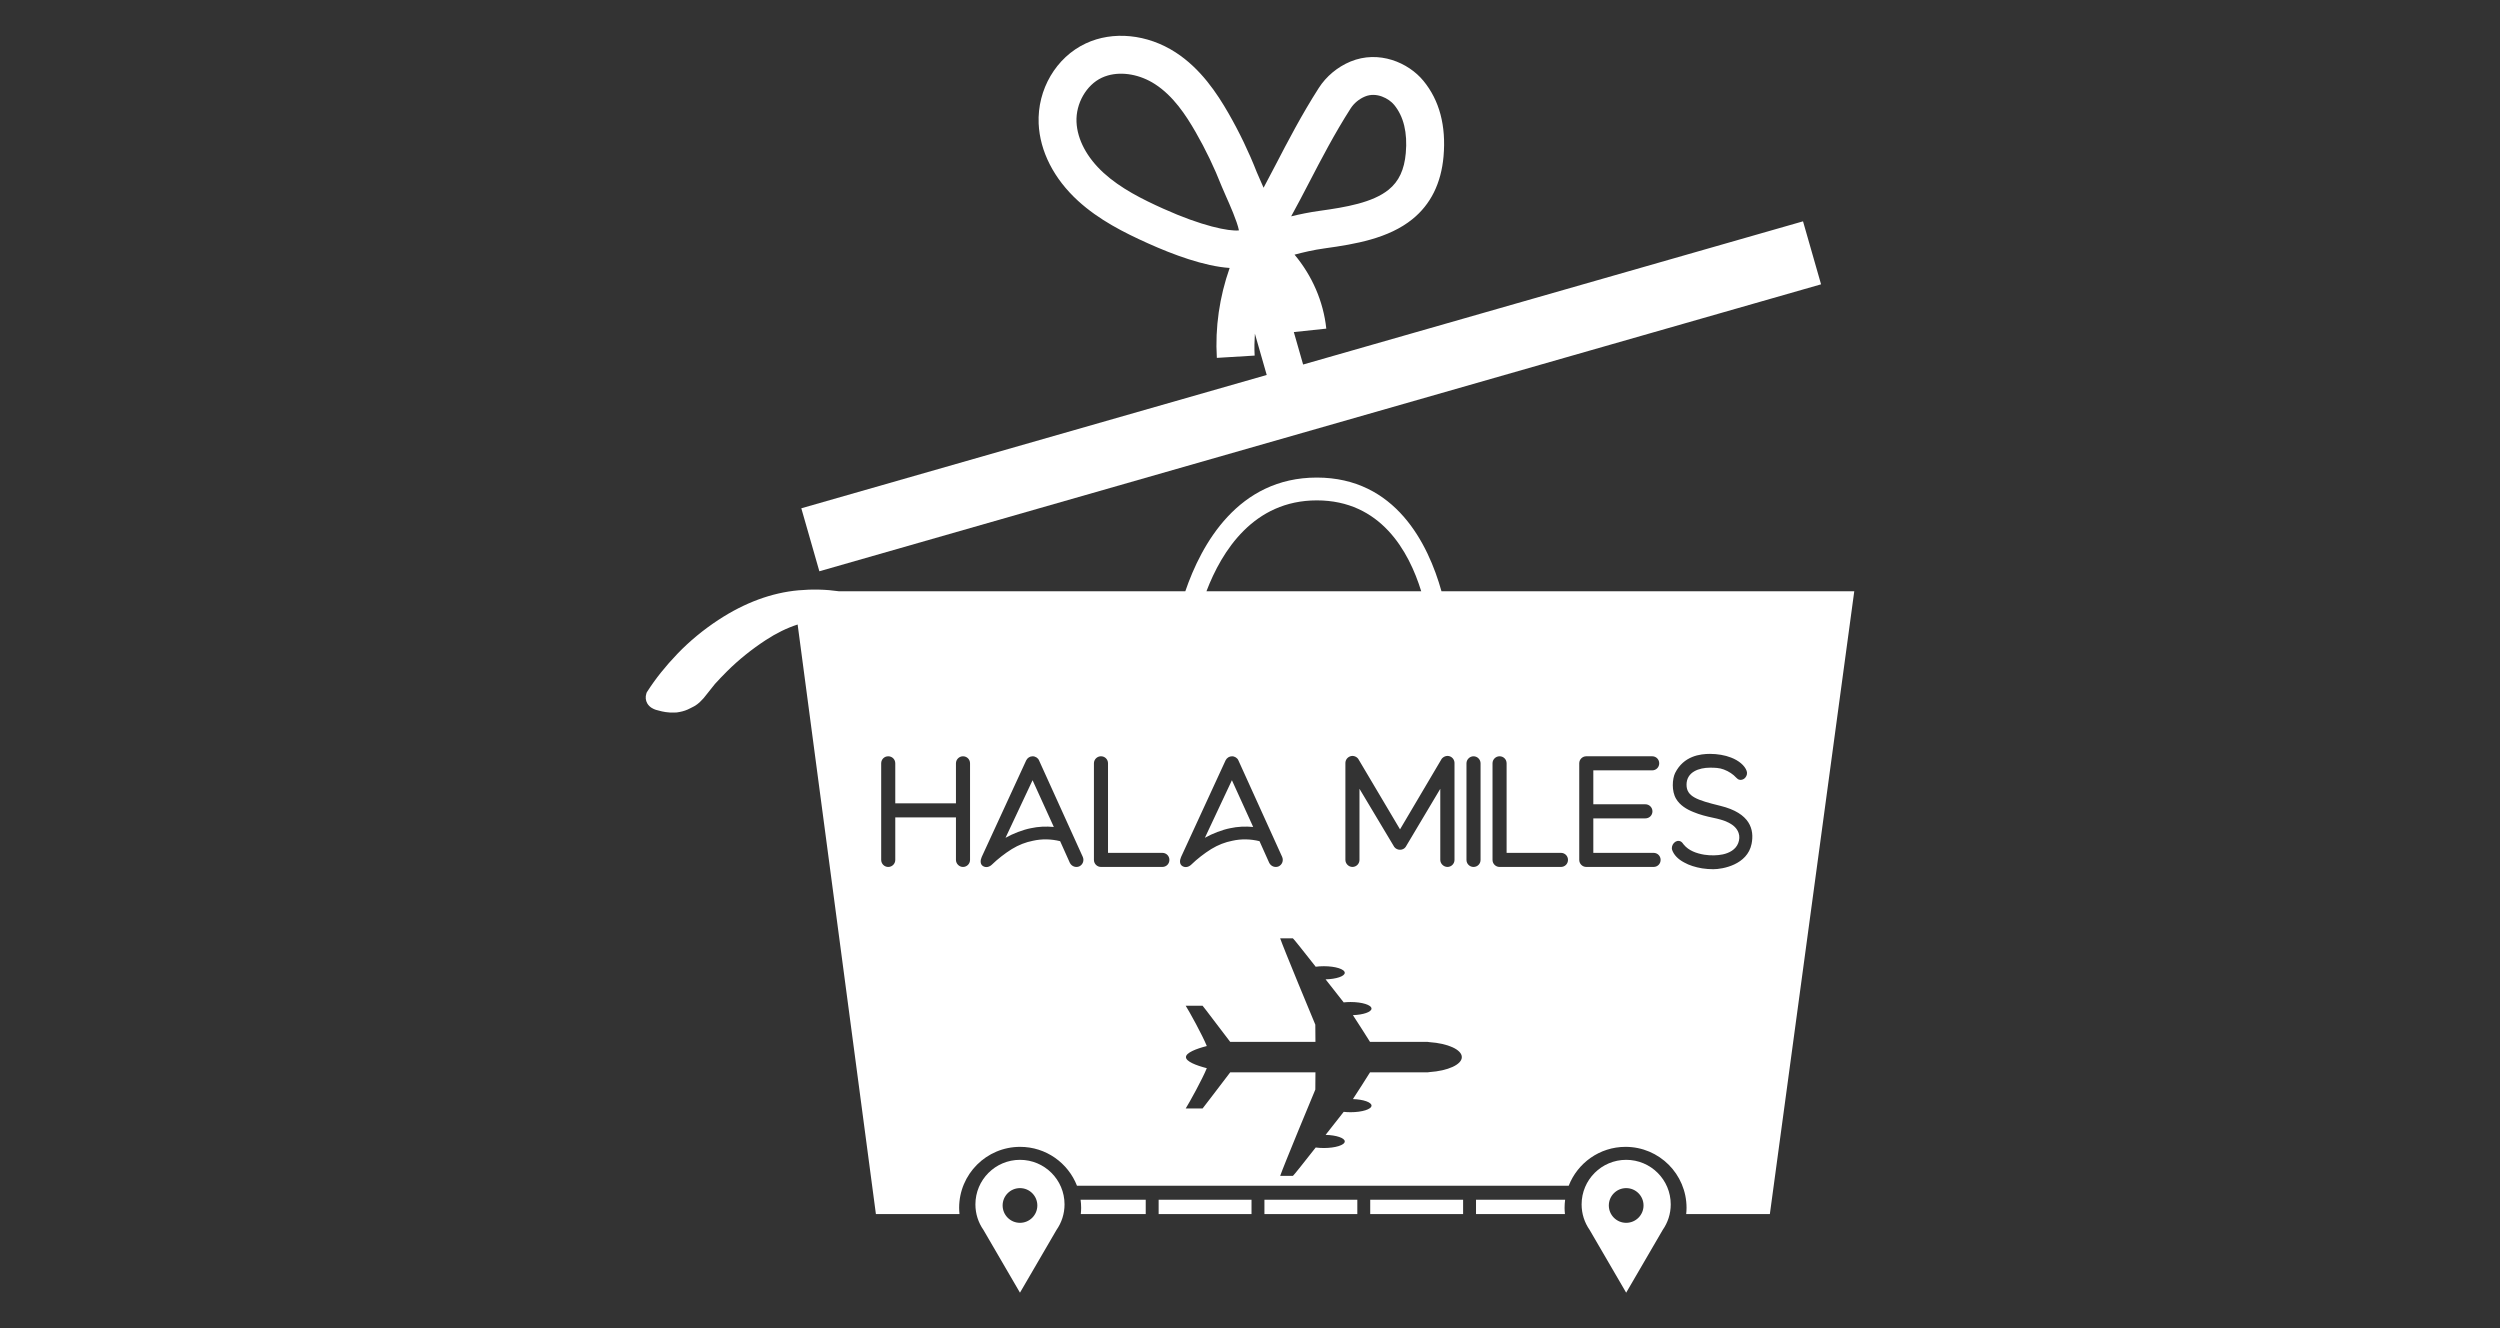 <?xml version="1.0" encoding="utf-8"?>
<!-- Generator: Adobe Illustrator 25.0.0, SVG Export Plug-In . SVG Version: 6.00 Build 0)  -->
<svg version="1.1" id="Layer_1" xmlns="http://www.w3.org/2000/svg" xmlns:xlink="http://www.w3.org/1999/xlink" x="0px" y="0px"
	 viewBox="0 0 2261.51 1201.74" style="enable-background:new 0 0 2261.51 1201.74;" xml:space="preserve">
<rect x="0" y="0" width="2261.51" height="1201.74" fill="#333333" stroke="none"/>
<style type="text/css">
	.st0{fill:#FFFFFF;}
</style>
<g>
	<path class="st0" d="M909.6,757.88c6.75-3.82,15.66-7.26,22.8-8.66c6.88-1.53,13.88-1.78,20.89-1.15l-19.23-42.28L909.6,757.88z"/>
	<path class="st0" d="M1133.62,748.07l-19.23-42.28l-24.45,52.09c6.75-3.82,15.66-7.26,22.8-8.66
		C1119.61,747.69,1126.62,747.44,1133.62,748.07z"/>
	<path class="st0" d="M1178.81,329.75l-8.41-29.36l29.37-3.11c-2.61-24.63-12.83-47.91-28.73-66.92c7.91-2.09,16.75-4.25,27.58-5.74
		c13.91-1.91,28.1-4.16,41.44-7.98c13.85-3.97,26.82-9.64,37.66-18.42c16.5-13.36,25.96-32.44,28.11-56.73
		c2.42-27.68-3.68-50.68-18.14-68.3c-13.64-16.68-40.46-28.08-66.06-17.51c-11.74,4.89-21.94,13.39-28.7,23.97
		c-15.42,24.1-28.05,48.38-39.17,69.81c-3.65,7.02-7.19,13.78-10.72,20.36c-0.87-1.99-1.73-3.97-2.65-6.02
		c-1.44-3.21-2.68-5.94-3.45-7.92c-7.17-18.3-15.8-36.28-25.67-53.48c-10.28-17.86-25.01-40.25-47.8-55.01
		c-25.55-16.55-56.76-19.67-81.38-8.06c-26.75,12.55-43.84,41.66-42.52,72.46c1.11,25.09,13.78,49.93,35.7,69.96
		c18.91,17.23,41.48,28.6,63.06,38.32c22.67,10.22,51.04,20.79,74.02,22.33c-9.22,26.23-13.25,53.85-11.59,81.34l34.21-2.07
		c-0.4-6.61-0.18-13.24,0.2-19.84l10.71,37.38l-421.01,120.6l16.32,56.98l906.15-259.58l-16.32-56.98L1178.81,329.75z
		 M1184.15,165.26c11.33-21.81,23.04-44.34,37.62-67.14c3.05-4.74,7.65-8.58,13-10.81c10.41-4.36,21.7,1.82,26.41,7.58
		c8.59,10.48,12.13,25.15,10.5,43.6c-1.33,15.09-6.27,25.61-15.52,33.11c-14.44,11.69-38.66,15.83-62.22,19.1
		c-9.8,1.34-18.49,3.19-25.95,5.01C1173.3,186.11,1178.62,175.89,1184.15,165.26z M1052.42,188.82l-0.02,0
		c-19-8.55-38.68-18.39-54.03-32.39c-15.14-13.84-23.87-30.22-24.56-46.14c-0.72-16.6,8.87-33.41,22.84-39.95
		c1.75-0.82,3.57-1.5,5.47-2.05c13.08-3.75,29.22-0.9,42.73,7.85c16.54,10.71,27.86,27.92,36.72,43.33
		c9.03,15.71,16.93,32.18,23.49,48.91c0.92,2.35,2.35,5.61,4.07,9.41c2.91,6.52,10.03,22.44,11.61,30.62
		C1111.8,209.44,1087.05,204.46,1052.42,188.82z"/>
	<path class="st0" d="M922.68,1049.19c-22.27,0-40.32,18.05-40.32,40.32c0,8.58,2.68,16.53,7.25,23.07l33.06,56.79l33.06-56.79
		c4.57-6.54,7.25-14.49,7.25-23.07C962.99,1067.24,944.94,1049.19,922.68,1049.19z M922.68,1106.17c-8.67,0-15.7-7.03-15.7-15.7
		c0-8.67,7.03-15.7,15.7-15.7c8.67,0,15.7,7.03,15.7,15.7C938.38,1099.15,931.35,1106.17,922.68,1106.17z"/>
	<path class="st0" d="M1471.05,1049.19c-22.27,0-40.32,18.05-40.32,40.32c0,8.58,2.68,16.53,7.25,23.07l33.06,56.79l33.06-56.79
		c4.57-6.54,7.25-14.49,7.25-23.07C1511.37,1067.24,1493.32,1049.19,1471.05,1049.19z M1471.05,1106.17c-8.67,0-15.7-7.03-15.7-15.7
		c0-8.67,7.03-15.7,15.7-15.7s15.7,7.03,15.7,15.7C1486.75,1099.15,1479.72,1106.17,1471.05,1106.17z"/>
	<rect x="1143.81" y="1085.29" class="st0" width="84.03" height="12.97"/>
	<rect x="1239.51" y="1085.29" class="st0" width="84.02" height="12.97"/>
	<rect x="1048.11" y="1085.29" class="st0" width="84.02" height="12.97"/>
	<path class="st0" d="M1335.21,1085.29v12.97h80.44c-0.19-1.86-0.32-3.74-0.32-5.65c0-2.49,0.18-4.93,0.5-7.33H1335.21z"/>
	<path class="st0" d="M978.01,1092.62c0,1.91-0.13,3.79-0.32,5.65h58.74v-12.97h-58.92
		C977.83,1087.69,978.01,1090.13,978.01,1092.62z"/>
	<path class="st0" d="M1556.13,534.87h-4.87h-3.88h-9.54h-233.87c-12-42.78-41.53-102.86-112.78-102.86
		c-71.18,0-104.39,60.26-118.96,102.86H758.97c-11.9-1.7-24.16-2-36.7-0.87c-24.23,2.19-48.49,11.14-72.13,26.6
		c-13.83,9.05-26.38,19.41-37.31,30.8c-10.85,11.3-20.01,22.78-27.25,34.13l-0.57,0.89l-0.33,1.01c-0.99,3.06-0.68,6.22,0.87,8.9
		c1.04,1.79,2.47,3.08,3.96,4.03l0,0c0,0,0.02,0.01,0.02,0.01c2.56,1.62,5.28,2.2,6.47,2.45l0.04,0.01
		c3.58,1.04,8.37,1.94,13.63,1.75c1.57,0.07,3.39-0.1,5.52-0.6c0.01,0,0.02-0.01,0.04-0.01c3.01-0.58,6.09-1.59,9.13-3.24
		c0.14-0.07,0.29-0.14,0.43-0.21c4.74-2.11,7.73-4.68,9.51-6.66c0.84-0.8,1.56-1.57,2.22-2.32l0,0.01l0.16-0.2
		c0.81-0.93,1.5-1.8,2.05-2.57l8.05-10.1c3.4-3.74,7.09-7.61,11.14-11.64c10.3-10.23,22.04-19.67,34.89-28.08
		c9.54-6.24,19.15-10.92,28.74-14.02l70.8,533.33h75.62c-0.19-1.86-0.32-3.74-0.32-5.65c0-30.47,24.7-55.17,55.17-55.17
		c23.41,0,43.4,14.59,51.42,35.17h444.83c8.01-20.58,28.01-35.17,51.42-35.17c30.47,0,55.17,24.7,55.17,55.17
		c0,1.91-0.13,3.79-0.32,5.65h75.69l76.35-563.4H1556.13z M877.5,777.88c0,3.44-2.8,6.37-6.37,6.37c-3.44,0-6.37-2.93-6.37-6.37
		v-38.46h-54.89v38.46c0,3.44-2.8,6.37-6.37,6.37c-3.57,0-6.37-2.93-6.37-6.37v-87.37c0-3.57,2.8-6.37,6.37-6.37
		c3.57,0,6.37,2.8,6.37,6.37v36.17h54.89v-36.17c0-3.57,2.93-6.37,6.37-6.37c3.57,0,6.37,2.8,6.37,6.37V777.88z M1304.16,686.43
		c1.78-2.16,4.59-3.18,7.26-2.29c2.55,0.89,4.33,3.31,4.33,6.11v87.62c0,3.44-2.8,6.37-6.37,6.37c-3.44,0-6.49-2.93-6.49-6.37
		v-64.32l-31.33,52.6c-1.15,1.66-3.06,2.55-5.09,2.55s-3.95-0.89-5.22-2.55l-31.46-52.6v64.32c0,3.44-2.8,6.37-6.37,6.37
		c-3.44,0-6.37-2.93-6.37-6.37v-87.62c0-2.8,1.78-5.22,4.46-6.11c2.55-0.89,5.48,0.13,7.13,2.29l37.83,63.81L1304.16,686.43z
		 M1191.19,452.65c57.71,0,83.25,45.85,94.46,82.22h-194.3C1105.26,498.4,1134.07,452.65,1191.19,452.65z M976.33,783.73
		c-2.93,1.27-6.75,0.26-8.53-3.18l-8.79-19.61c-8.28-2.04-16.56-2.17-24.58-0.38c-6.49,1.27-12.86,3.69-19.1,7.51
		c-6.37,3.95-12.99,9.17-17.83,13.88c-2.42,2.42-5.6,3.18-8.28,1.53c-2.8-1.78-2.42-5.35-1.15-8.28l40.24-87.37
		c1.15-2.29,3.31-3.69,5.86-3.69c2.42,0,4.84,1.53,5.73,3.69l39.61,87.37C980.92,778.51,979.51,782.21,976.33,783.73z
		 M1051.47,784.24h-55.53c-3.44,0-6.37-2.8-6.37-6.37v-87.37c0-3.57,2.93-6.37,6.37-6.37c3.57,0,6.37,2.8,6.37,6.37v81h49.16
		c3.57,0,6.37,2.8,6.37,6.37C1057.84,781.44,1055.04,784.24,1051.47,784.24z M1068.42,775.2l40.24-87.37
		c1.15-2.29,3.31-3.69,5.86-3.69c2.42,0,4.84,1.53,5.73,3.69l39.61,87.37c1.4,3.31,0,7-3.18,8.53c-2.93,1.27-6.75,0.26-8.53-3.18
		l-8.79-19.61c-8.28-2.04-16.56-2.17-24.58-0.38c-6.49,1.27-12.86,3.69-19.1,7.51c-6.37,3.95-12.99,9.17-17.83,13.88
		c-2.42,2.42-5.6,3.18-8.28,1.53C1066.76,781.7,1067.14,778.13,1068.42,775.2z M1293.09,969.82c-0.51,0.12-1.02,0.21-1.55,0.21
		h-52.21c-3.83,6.09-10.39,16.49-15.48,24.2c9.46,0.33,16.83,2.85,16.83,5.92c0,3.29-8.46,5.96-18.9,5.96c-2.2,0-4.3-0.12-6.26-0.34
		c-3.3,4.14-9.52,12.09-16.38,20.84c9.7,0.25,17.34,2.81,17.34,5.93c0,3.29-8.46,5.96-18.89,5.96c-2.63,0-5.12-0.17-7.4-0.47
		c-10.29,13.1-19.71,25-20.6,25.67c-4.78,0-9.23,0-11.53,0c2.64-7.9,30.15-74.28,31.79-78.07c0-3.19,0.07-10.41,0.12-15.59h-76.56
		c-0.04,0-0.08,0-0.12,0c-0.04,0-0.09,0-0.15,0c-0.08,0-0.19-0.01-0.28-0.01c-6.93,8.93-23.95,31.65-24.98,32.69
		c-3.76,0-12.13,0-15.28,0c3.27-5.19,14.97-26.34,19.08-36.43c-9.7-2.51-18.87-6.07-18.87-10.02c0-3.95,9.17-7.52,18.87-10.03
		c-4.11-10.1-15.82-31.25-19.09-36.43c3.15,0,11.52,0,15.28,0c1.03,1.03,18.05,23.75,24.98,32.69c0.09,0,0.19-0.01,0.28-0.01
		c0.05,0,0.1,0.01,0.15,0.01c0.04,0,0.08-0.01,0.12-0.01h76.56c-0.05-5.18-0.12-12.4-0.12-15.58c-1.64-3.79-29.15-70.17-31.79-78.07
		c2.31,0,6.76,0,11.53,0c0.89,0.67,10.31,12.57,20.6,25.67c2.27-0.3,4.77-0.47,7.4-0.47c10.43,0,18.89,2.66,18.89,5.96
		c0,3.12-7.63,5.68-17.34,5.93c6.86,8.75,13.09,16.71,16.38,20.84c1.96-0.22,4.06-0.34,6.25-0.34c10.44,0,18.9,2.66,18.9,5.95
		c0,3.06-7.36,5.59-16.82,5.92c5.09,7.72,11.64,18.11,15.48,24.2h52.22c0.53,0,1.04,0.08,1.55,0.22
		c16.64,1.13,29.28,6.77,29.28,13.56C1322.37,963.04,1309.73,968.69,1293.09,969.82z M1339.32,777.88c0,3.57-2.8,6.37-6.37,6.37
		c-3.44,0-6.37-2.8-6.37-6.37v-87.37c0-3.44,2.93-6.37,6.37-6.37c3.57,0,6.37,2.93,6.37,6.37V777.88z M1412.04,784.24h-55.53
		c-3.44,0-6.37-2.8-6.37-6.37v-87.37c0-3.57,2.93-6.37,6.37-6.37c3.57,0,6.37,2.8,6.37,6.37v81h49.16c3.57,0,6.37,2.8,6.37,6.37
		C1418.41,781.44,1415.6,784.24,1412.04,784.24z M1495.84,784.24h-60.88c-3.44,0-6.37-2.8-6.37-6.37v-87.37
		c0-3.57,2.93-6.37,6.37-6.37h59.6c3.57,0,6.37,2.8,6.37,6.37s-2.8,6.37-6.37,6.37h-53.24v30.69h47.12c3.57,0,6.37,2.93,6.37,6.37
		c0,3.57-2.8,6.37-6.37,6.37h-47.12v31.2h54.51c3.57,0,6.37,2.8,6.37,6.37C1502.21,781.44,1499.41,784.24,1495.84,784.24z
		 M1584.49,763.36c-3.82,18.98-26.24,22.93-34.64,22.93c-3.31,0-6.75-0.25-10.06-0.76c-6.11-1.02-11.84-2.8-16.3-5.35
		c-5.6-2.93-9.3-6.88-10.83-11.21c-1.53-4.46,3.18-10.06,7.77-7.77c1.15,0.64,1.91,1.78,2.67,2.8c4.59,5.61,11.72,8.02,18.59,9.17
		c5.86,0.89,11.84,0.76,16.68-0.26c5.99-1.27,11.72-4.33,14.01-10.19c1.15-2.93,1.4-6.24,0.38-9.17
		c-2.93-8.66-13.76-11.85-22.93-13.76c-6.11-1.27-12.23-2.8-17.96-5.22c-6.11-2.42-12.23-6.11-15.67-11.97
		c-4.2-7-3.44-18.08-0.89-23.31c7.77-15.54,22.8-17.32,31.59-17.32c6.62,0,13.5,1.15,18.98,3.31c7.01,2.67,12.48,7.26,14.14,12.1
		c0.76,2.04,0.25,4.33-1.15,5.98c-1.53,1.91-4.33,2.8-6.62,1.53c-0.64-0.38-1.15-1.02-1.78-1.53c-2.55-2.8-6.37-5.48-11.08-7.26
		c-3.95-1.53-8.28-1.65-12.48-1.65c-9.93,0-21.27,3.82-21.27,15.41c0,10.7,9.3,13.88,30.57,19.1
		C1583.47,735.59,1587.03,750.62,1584.49,763.36z"/>
</g>
</svg>
